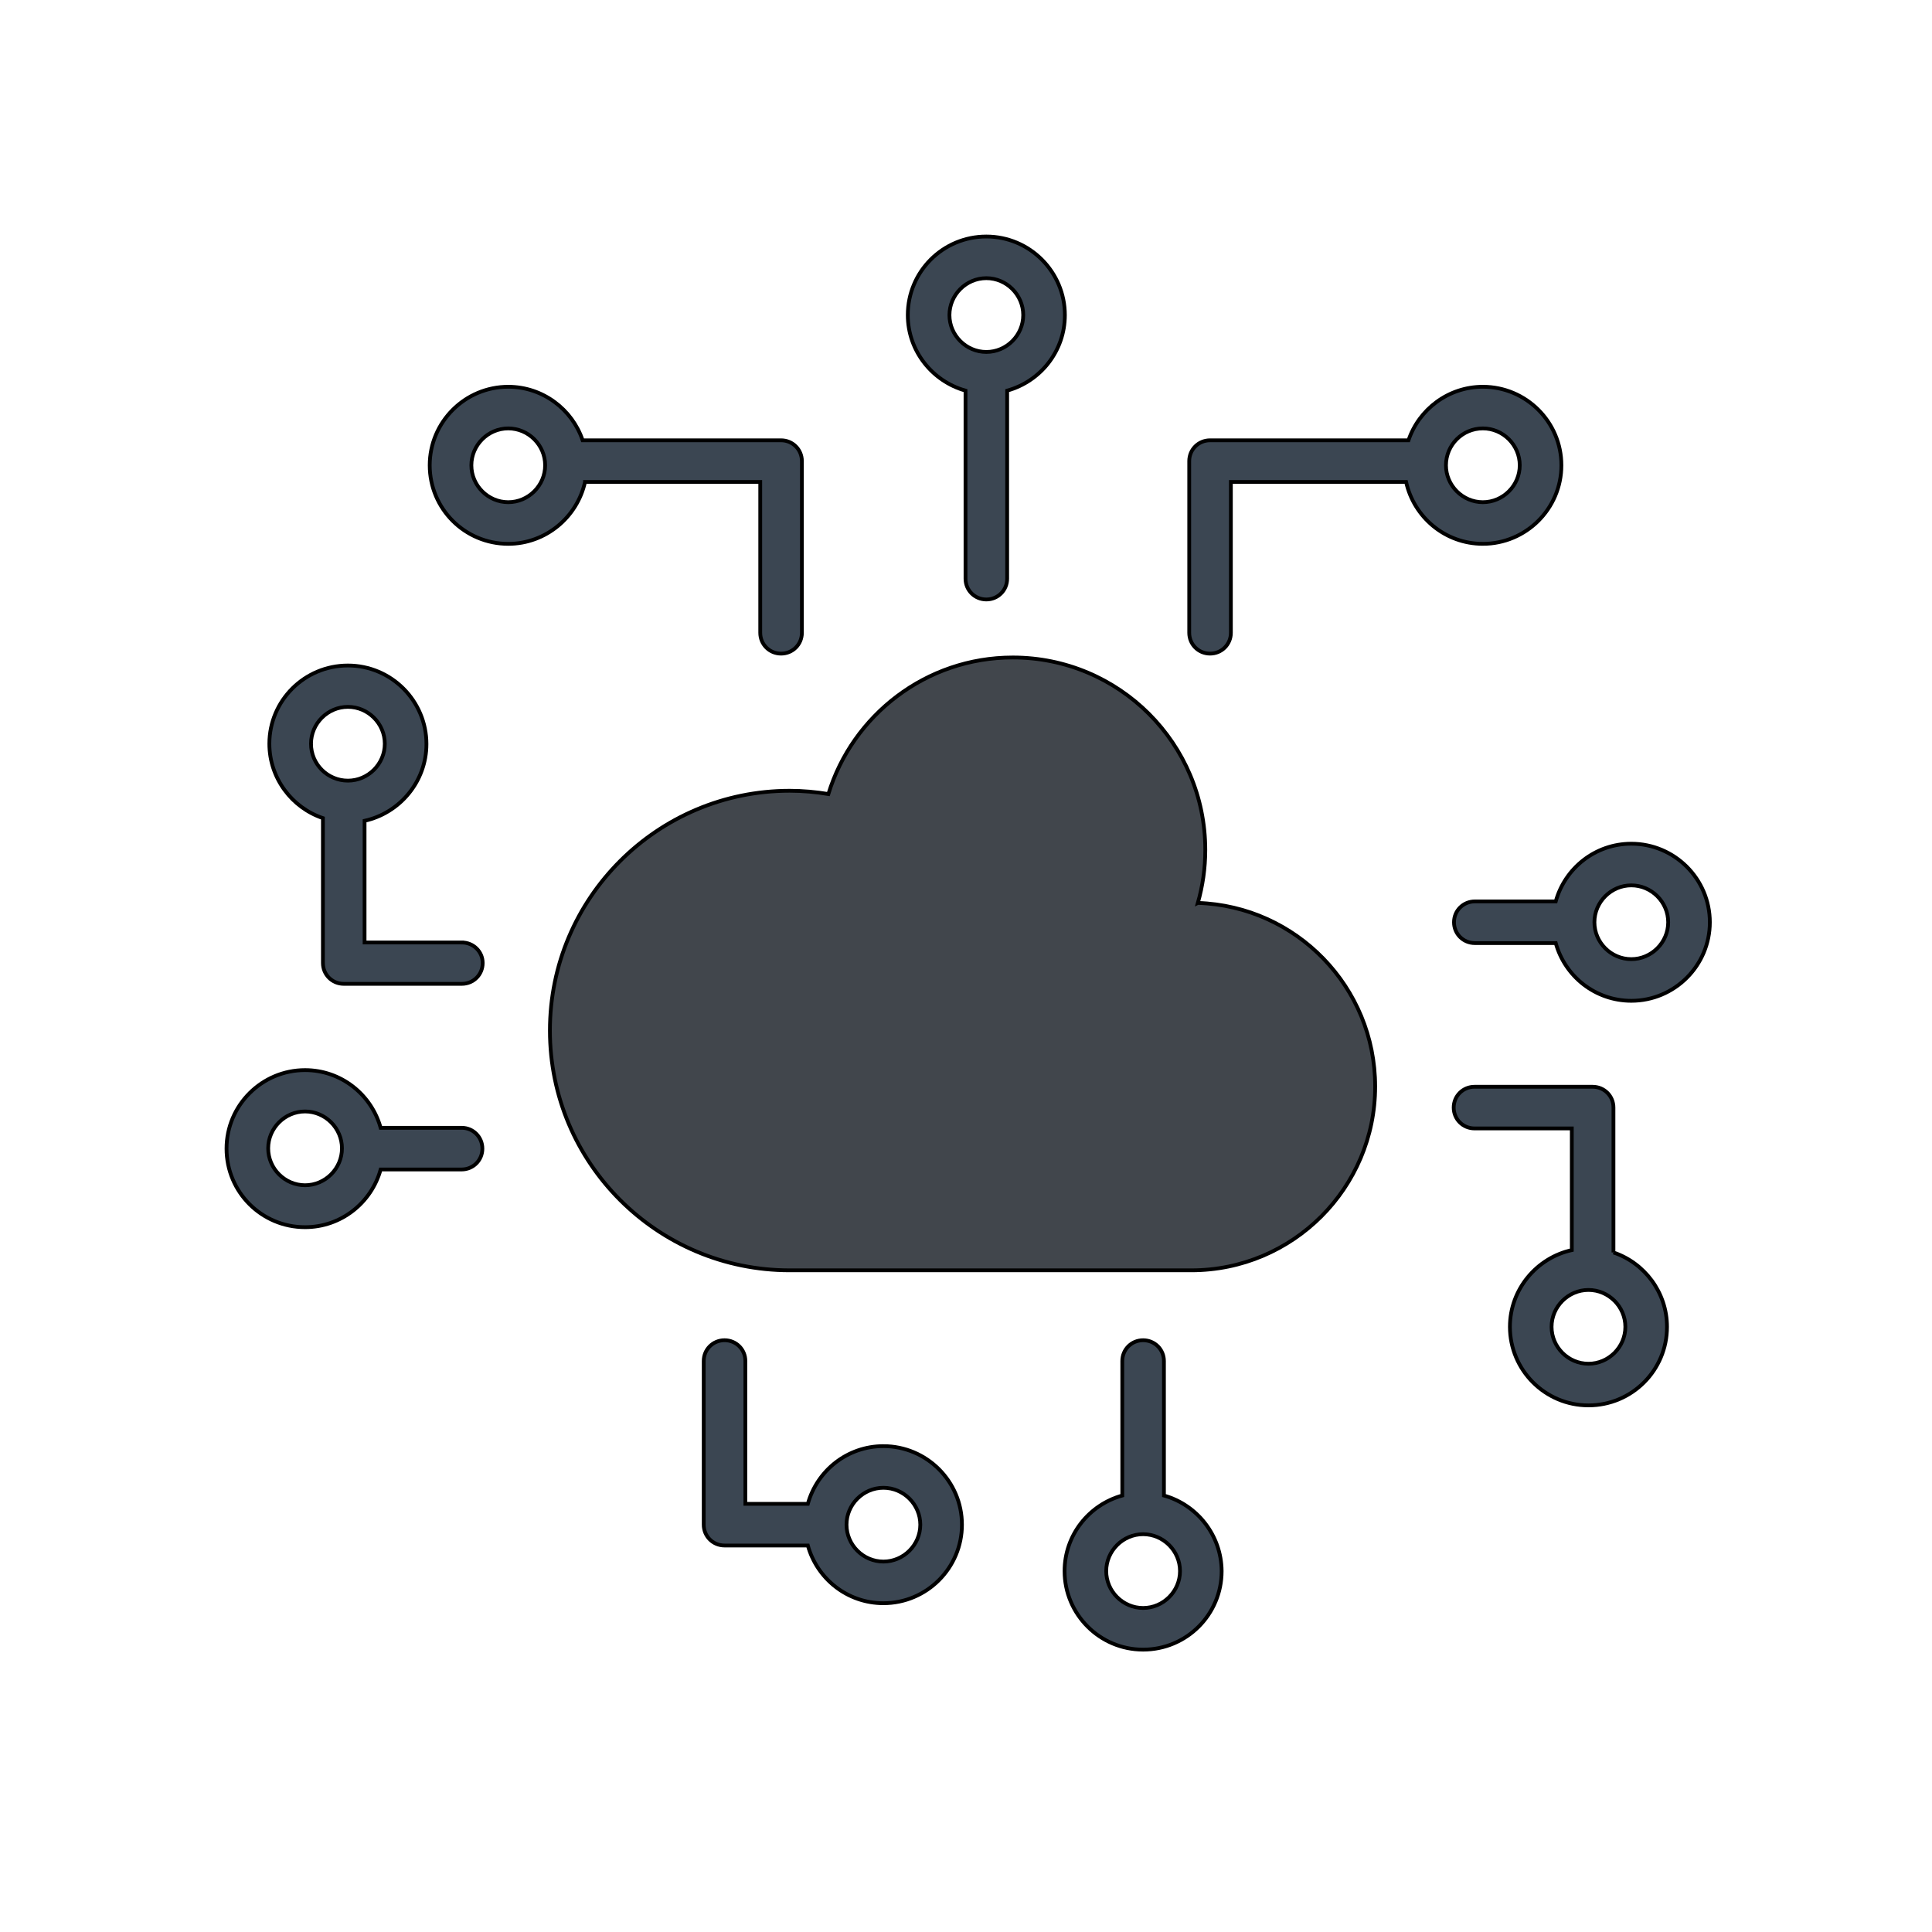 <svg width="512" height="512" xmlns="http://www.w3.org/2000/svg">
 <g>
  <title>background</title>
  <rect fill="none" id="canvas_background" height="653.454" width="653.454" y="-1" x="-1"/>
 </g>

 <g>
  <title>Layer 1</title>
  <path fill="#41464c" id="svg_2" d="m317.444,239.282c1.261,-4.415 1.971,-9.145 1.971,-14.033c0,-28.224 -22.863,-51.009 -51.009,-51.009c-23.021,0 -42.494,15.295 -48.88,36.187c-3.311,-0.552 -6.78,-0.867 -10.249,-0.867c-35.083,0 -63.544,28.461 -63.544,63.544c0,35.083 28.461,63.544 63.544,63.544l106.433,0c26.884,0 48.723,-21.838 48.723,-48.723c0,-26.332 -20.892,-47.777 -46.988,-48.644z" class="st0" stroke="null"/>
  <path fill="#3b4652" id="svg_3" d="m155.035,127.724l46.436,0l0,39.972c0,3.075 2.444,5.519 5.519,5.519s5.519,-2.444 5.519,-5.519l0,-45.49c0,-3.075 -2.444,-5.519 -5.519,-5.519l-52.586,0c-2.759,-8.199 -10.564,-14.191 -19.71,-14.191c-11.432,0 -20.814,9.303 -20.814,20.814s9.303,20.814 20.814,20.814c9.934,0 18.291,-7.096 20.341,-16.399zm-20.341,5.361c-5.361,0 -9.776,-4.415 -9.776,-9.776s4.415,-9.776 9.776,-9.776s9.776,4.415 9.776,9.776s-4.415,9.776 -9.776,9.776z" class="st1" stroke="null"/>
  <path fill="#3b4652" id="svg_4" d="m392.972,144.123c11.432,0 20.814,-9.303 20.814,-20.814s-9.382,-20.814 -20.814,-20.814c-9.145,0 -16.95,5.992 -19.71,14.191l-52.586,0c-3.075,0 -5.519,2.444 -5.519,5.519l0,45.49c0,3.075 2.444,5.519 5.519,5.519s5.519,-2.444 5.519,-5.519l0,-39.972l46.436,0c2.05,9.303 10.328,16.399 20.341,16.399zm0,-30.59c5.361,0 9.776,4.415 9.776,9.776s-4.415,9.776 -9.776,9.776s-9.776,-4.415 -9.776,-9.776s4.336,-9.776 9.776,-9.776z" class="st1" stroke="null"/>
  <path fill="#3b4652" id="svg_5" d="m255.87,103.52l0,49.826c0,3.075 2.444,5.519 5.519,5.519s5.519,-2.444 5.519,-5.519l0,-49.826c8.83,-2.444 15.295,-10.486 15.295,-20.025c0,-11.432 -9.303,-20.814 -20.814,-20.814s-20.814,9.303 -20.814,20.814c0,9.54 6.544,17.581 15.295,20.025zm5.519,-29.801c5.361,0 9.776,4.415 9.776,9.776s-4.415,9.776 -9.776,9.776s-9.776,-4.415 -9.776,-9.776s4.415,-9.776 9.776,-9.776z" class="st1" stroke="null"/>
  <path fill="#3b4652" id="svg_6" d="m122.395,249.767l-25.78,0l0,-32.245c9.303,-2.05 16.399,-10.407 16.399,-20.341c0,-11.432 -9.303,-20.814 -20.814,-20.814s-20.814,9.303 -20.814,20.735c0,9.145 5.992,16.95 14.191,19.71l0,38.395c0,3.075 2.444,5.519 5.519,5.519l31.299,0c3.075,0 5.519,-2.444 5.519,-5.519s-2.523,-5.44 -5.519,-5.44zm-39.972,-52.665c0,-5.361 4.415,-9.776 9.776,-9.776s9.776,4.415 9.776,9.776s-4.415,9.776 -9.776,9.776s-9.776,-4.336 -9.776,-9.776z" class="st1" stroke="null"/>
  <path fill="#3b4652" id="svg_7" d="m122.395,298.884l-21.523,0c-2.444,-8.83 -10.486,-15.295 -20.025,-15.295c-11.432,0 -20.814,9.303 -20.814,20.814s9.303,20.814 20.814,20.814c9.54,0 17.581,-6.465 20.025,-15.295l21.444,0c3.075,0 5.519,-2.444 5.519,-5.519s-2.444,-5.519 -5.44,-5.519zm-41.548,15.216c-5.361,0 -9.776,-4.415 -9.776,-9.776s4.415,-9.776 9.776,-9.776s9.776,4.415 9.776,9.776s-4.415,9.776 -9.776,9.776z" class="st1" stroke="null"/>
  <path fill="#3b4652" id="svg_8" d="m427.582,331.918l0,-38.395c0,-3.075 -2.444,-5.519 -5.519,-5.519l-31.299,0c-3.075,0 -5.519,2.444 -5.519,5.519s2.444,5.519 5.519,5.519l25.78,0l0,32.245c-9.303,2.05 -16.399,10.407 -16.399,20.341c0,11.432 9.303,20.814 20.814,20.814s20.814,-9.303 20.814,-20.814c0,-9.145 -5.992,-16.95 -14.191,-19.71zm-6.622,29.486c-5.361,0 -9.776,-4.415 -9.776,-9.776s4.415,-9.776 9.776,-9.776s9.776,4.415 9.776,9.776s-4.415,9.776 -9.776,9.776z" class="st1" stroke="null"/>
  <path fill="#3b4652" id="svg_9" d="m432.312,223.593c-9.54,0 -17.581,6.465 -20.025,15.295l-21.444,0c-3.075,0 -5.519,2.444 -5.519,5.519s2.444,5.519 5.519,5.519l21.444,0c2.444,8.83 10.486,15.295 20.025,15.295c11.432,0 20.814,-9.303 20.814,-20.814s-9.382,-20.814 -20.814,-20.814zm0,30.59c-5.361,0 -9.776,-4.415 -9.776,-9.776s4.415,-9.776 9.776,-9.776s9.776,4.415 9.776,9.776s-4.415,9.776 -9.776,9.776z" class="st1" stroke="null"/>
  <path fill="#3b4652" id="svg_10" d="m308.456,396.33l0,-35.635c0,-3.075 -2.444,-5.519 -5.519,-5.519s-5.519,2.444 -5.519,5.519l0,35.635c-8.83,2.444 -15.295,10.486 -15.295,20.025c0,11.432 9.303,20.814 20.814,20.814s20.814,-9.303 20.814,-20.814c-0.079,-9.54 -6.544,-17.581 -15.295,-20.025zm-5.519,29.801c-5.361,0 -9.776,-4.415 -9.776,-9.776s4.415,-9.776 9.776,-9.776s9.776,4.415 9.776,9.776s-4.415,9.776 -9.776,9.776z" class="st1" stroke="null"/>
  <path fill="#3b4652" id="svg_11" d="m234.11,383.242c-9.54,0 -17.581,6.465 -20.025,15.295l-16.556,0l0,-37.843c0,-3.075 -2.444,-5.519 -5.519,-5.519s-5.519,2.444 -5.519,5.519l0,43.362c0,3.075 2.444,5.519 5.519,5.519l22.075,0c2.444,8.83 10.486,15.295 20.025,15.295c11.432,0 20.814,-9.303 20.814,-20.814s-9.382,-20.814 -20.814,-20.814zm0,30.59c-5.361,0 -9.776,-4.415 -9.776,-9.776s4.415,-9.776 9.776,-9.776s9.776,4.415 9.776,9.776s-4.415,9.776 -9.776,9.776z" class="st1" stroke="null"/>
 </g>
</svg>